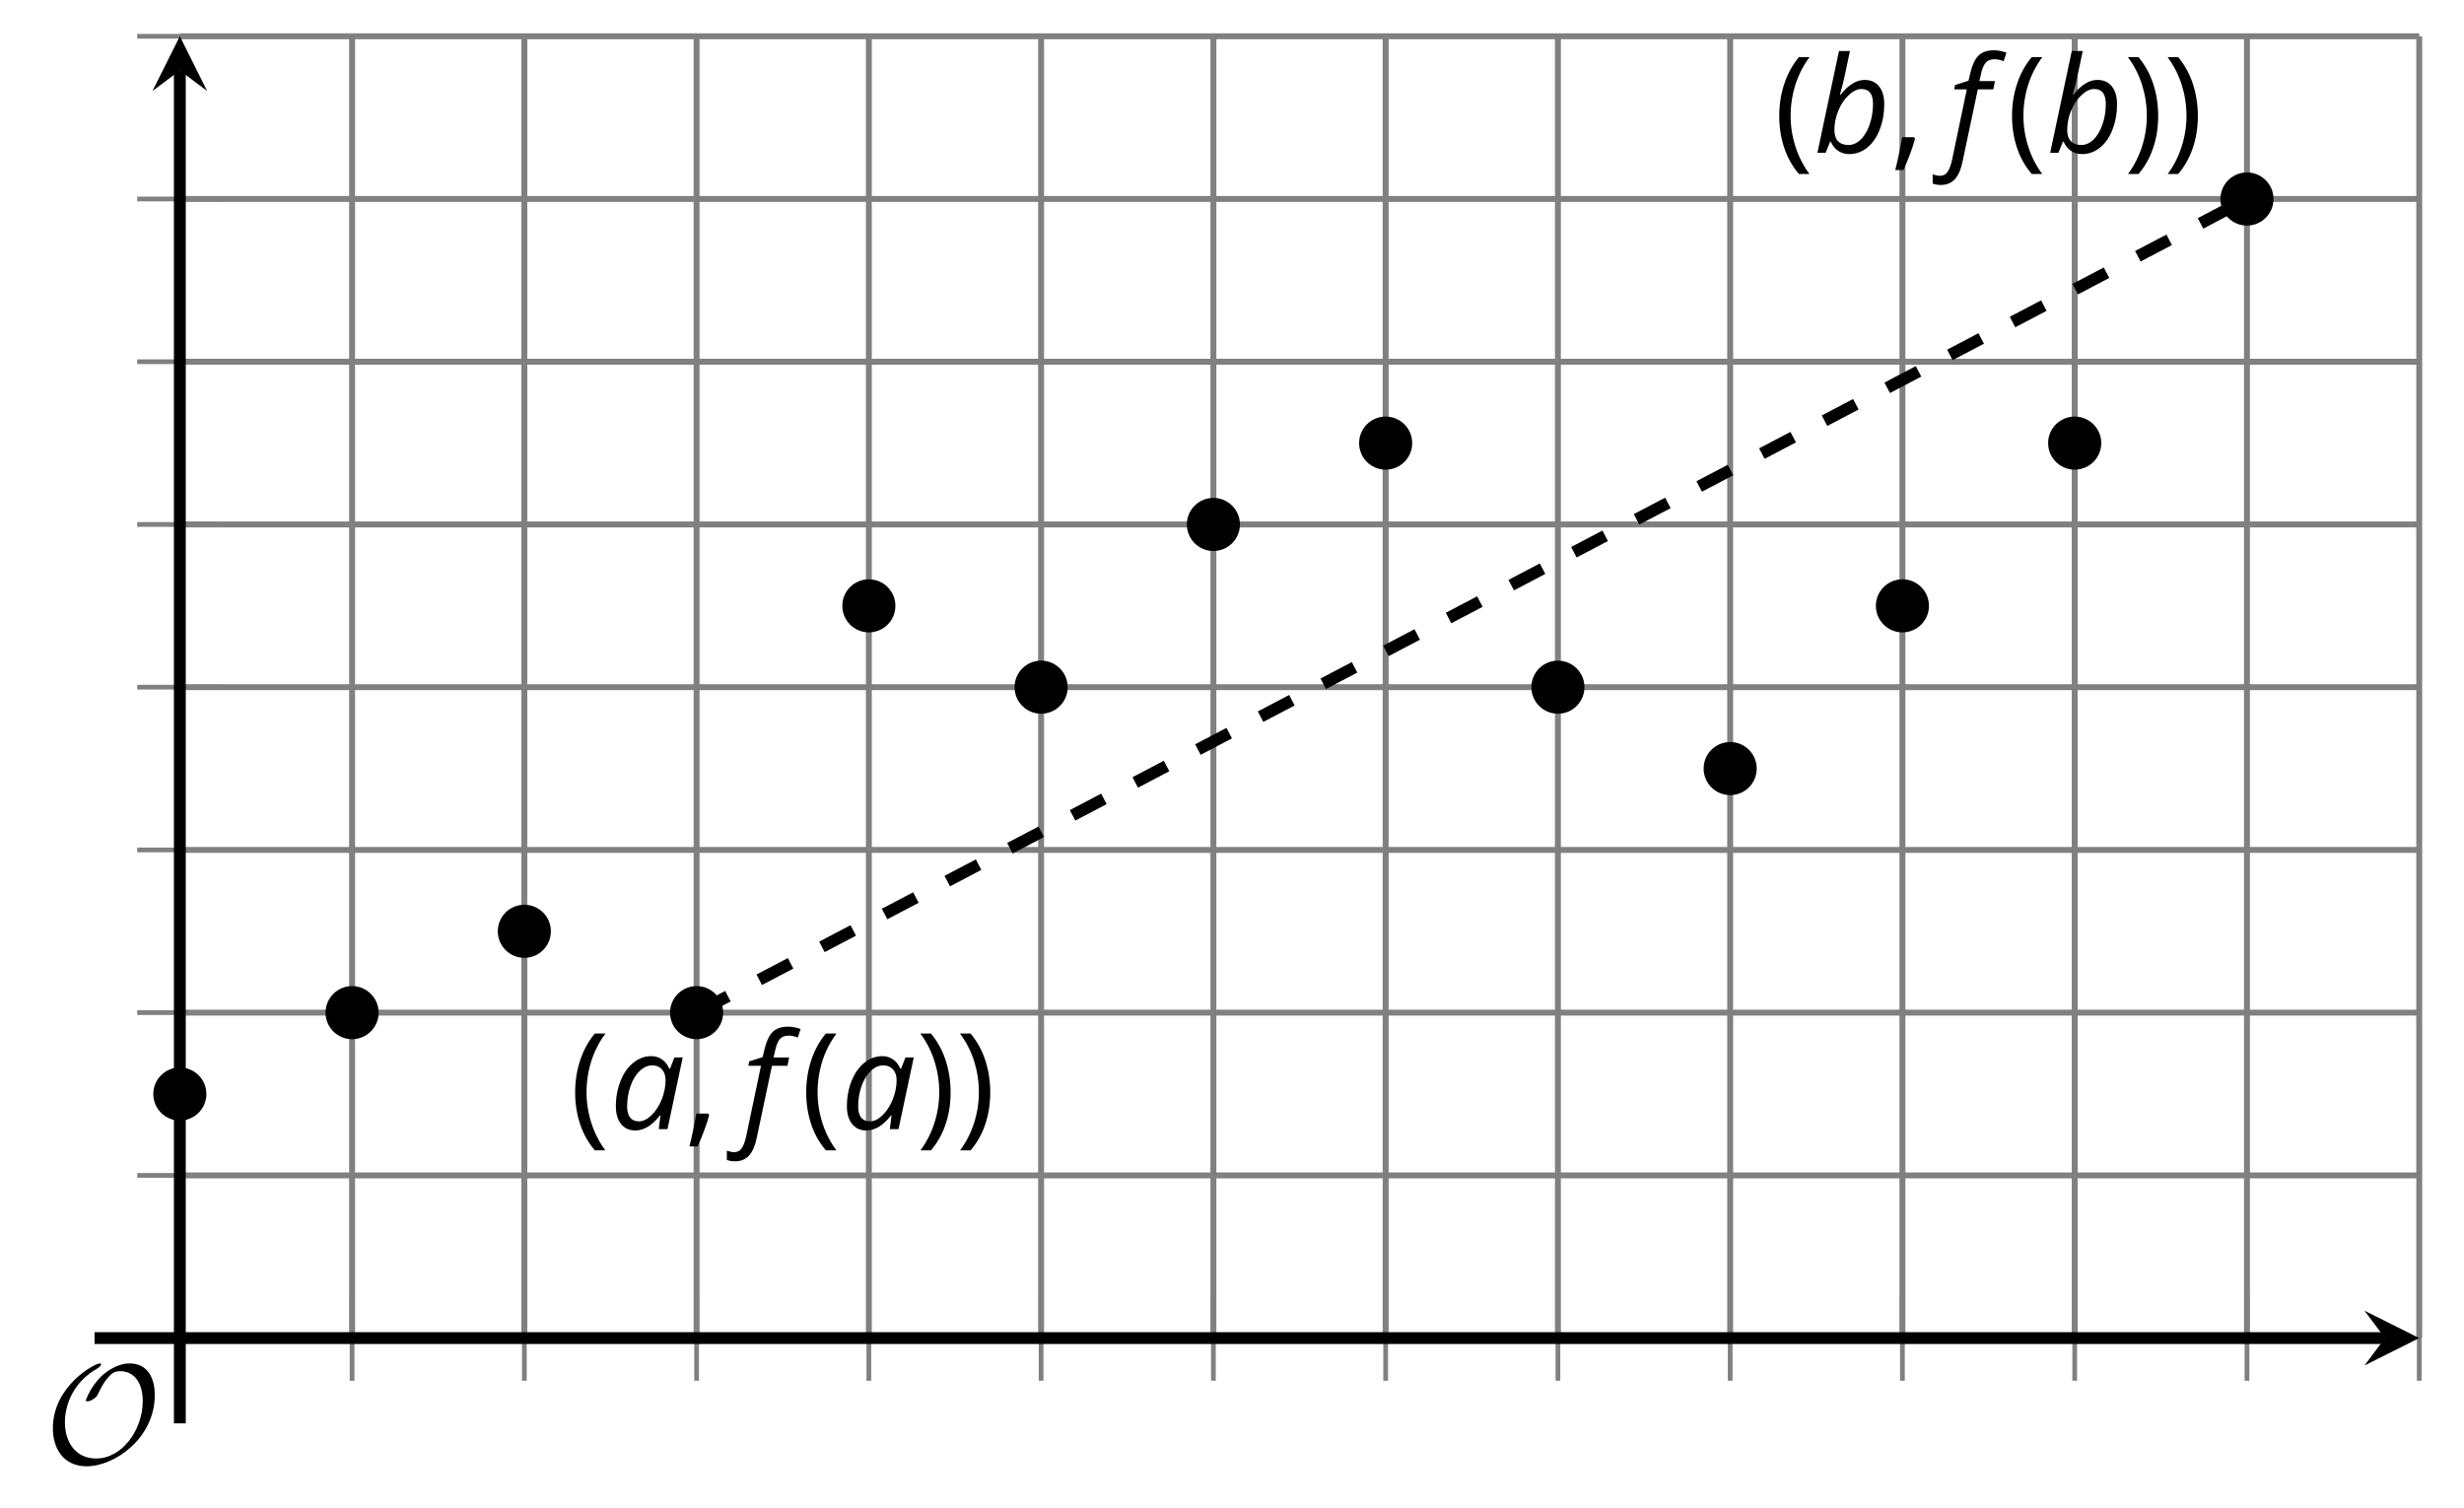 <?xml version='1.0' encoding='UTF-8'?>
<!-- This file was generated by dvisvgm 2.1.3 -->
<svg height='127.382pt' version='1.1' viewBox='-72 -72 208.142 127.382' width='208.142pt' xmlns='http://www.w3.org/2000/svg' xmlns:xlink='http://www.w3.org/1999/xlink'>
<defs>
<clipPath id='clip1'>
<path d='M-56.809 41.031H132.36V-68.934H-56.809Z'/>
</clipPath>
<path d='M0.453 -3.099C0.453 -2.138 0.597 -1.238 0.878 -0.403S1.575 1.166 2.116 1.79H3C2.486 1.094 2.094 0.326 1.823 -0.519S1.414 -2.227 1.414 -3.111C1.414 -4.011 1.547 -4.884 1.812 -5.735C2.083 -6.586 2.481 -7.365 3.011 -8.077H2.116C1.58 -7.436 1.166 -6.691 0.884 -5.84C0.597 -4.989 0.453 -4.077 0.453 -3.099Z' id='g9-8'/>
<path d='M2.895 -3.099C2.895 -4.066 2.751 -4.978 2.47 -5.834C2.188 -6.685 1.773 -7.431 1.232 -8.077H0.337C0.867 -7.365 1.265 -6.586 1.536 -5.735C1.801 -4.884 1.934 -4.011 1.934 -3.111C1.934 -2.227 1.796 -1.359 1.525 -0.519C1.254 0.326 0.862 1.099 0.348 1.79H1.232C1.768 1.171 2.182 0.442 2.464 -0.392C2.751 -1.227 2.895 -2.133 2.895 -3.099Z' id='g9-9'/>
<path d='M1.934 -1.315H0.928C0.878 -0.978 0.796 -0.525 0.674 0.039C0.558 0.602 0.448 1.077 0.348 1.459H1.039C1.232 1.039 1.42 0.586 1.602 0.099C1.785 -0.392 1.923 -0.818 2.017 -1.188L1.934 -1.315Z' id='g9-12'/>
<path d='M3.53 -6.166C2.983 -6.166 2.475 -5.978 2.017 -5.608S1.193 -4.724 0.934 -4.066S0.541 -2.702 0.541 -1.934C0.541 -1.298 0.685 -0.801 0.978 -0.436S1.669 0.11 2.182 0.11C2.912 0.11 3.608 -0.309 4.265 -1.155H4.309L4.166 0H4.901L6.188 -6.055H5.486L5.116 -5.105H5.055C4.906 -5.448 4.702 -5.713 4.436 -5.89C4.171 -6.077 3.867 -6.166 3.53 -6.166ZM2.481 -0.657C2.166 -0.657 1.923 -0.762 1.751 -0.972C1.58 -1.177 1.492 -1.492 1.492 -1.912C1.492 -2.514 1.586 -3.083 1.773 -3.624S2.221 -4.597 2.553 -4.912C2.878 -5.227 3.238 -5.387 3.619 -5.387C3.956 -5.387 4.227 -5.276 4.431 -5.05S4.74 -4.525 4.74 -4.144C4.74 -3.597 4.63 -3.05 4.409 -2.497C4.188 -1.956 3.901 -1.508 3.547 -1.171C3.193 -0.829 2.84 -0.657 2.481 -0.657Z' id='g4-65'/>
<path d='M3.011 0.11C3.58 0.11 4.088 -0.072 4.541 -0.442C4.989 -0.807 5.343 -1.315 5.591 -1.967C5.845 -2.624 5.972 -3.337 5.972 -4.105C5.972 -4.74 5.829 -5.243 5.536 -5.608S4.84 -6.155 4.32 -6.155C3.967 -6.155 3.624 -6.055 3.293 -5.845C2.956 -5.646 2.619 -5.326 2.276 -4.89H2.227C2.403 -5.525 2.541 -6.077 2.641 -6.553C2.746 -7.022 2.89 -7.707 3.077 -8.597H2.149L0.326 0H1.017L1.403 -0.939H1.459C1.597 -0.613 1.801 -0.359 2.066 -0.171C2.343 0.017 2.652 0.11 3.011 0.11ZM4.039 -5.387C4.696 -5.387 5.022 -4.967 5.022 -4.133C5.022 -3.514 4.928 -2.928 4.735 -2.376C4.541 -1.829 4.287 -1.403 3.978 -1.105C3.657 -0.807 3.32 -0.657 2.956 -0.657C2.569 -0.657 2.276 -0.762 2.066 -0.983C1.867 -1.193 1.762 -1.508 1.762 -1.912C1.762 -2.47 1.867 -3.011 2.088 -3.541C2.298 -4.072 2.591 -4.514 2.961 -4.862C3.326 -5.21 3.685 -5.387 4.039 -5.387Z' id='g4-66'/>
<path d='M-0.575 2.718C-0.088 2.718 0.304 2.558 0.602 2.238S1.122 1.409 1.265 0.713L2.547 -5.354H3.856L3.994 -6.055H2.68L2.818 -6.652C2.923 -7.127 3.061 -7.453 3.238 -7.635C3.403 -7.812 3.652 -7.901 3.972 -7.901C4.199 -7.901 4.448 -7.845 4.729 -7.74L4.967 -8.453C4.851 -8.503 4.685 -8.553 4.47 -8.597C4.254 -8.635 4.077 -8.657 3.928 -8.657C3.337 -8.657 2.895 -8.508 2.597 -8.199C2.293 -7.901 2.061 -7.376 1.89 -6.641L1.762 -6.088L0.624 -5.724L0.552 -5.354H1.619L0.365 0.624C0.271 1.05 0.149 1.376 0 1.602S-0.365 1.945 -0.646 1.945C-0.823 1.945 -1.028 1.906 -1.265 1.823V2.602C-1.061 2.68 -0.829 2.718 -0.575 2.718Z' id='g4-70'/>
<path d='M9.289 -5.762C9.289 -7.281 8.62 -8.428 7.161 -8.428C5.918 -8.428 4.866 -7.424 4.782 -7.352C3.826 -6.408 3.467 -5.332 3.467 -5.308C3.467 -5.236 3.527 -5.224 3.587 -5.224C3.814 -5.224 4.005 -5.344 4.184 -5.475C4.399 -5.631 4.411 -5.667 4.543 -5.942C4.651 -6.181 4.926 -6.767 5.368 -7.269C5.655 -7.592 5.894 -7.771 6.372 -7.771C7.532 -7.771 8.273 -6.814 8.273 -5.248C8.273 -2.809 6.539 -0.395 4.328 -0.395C2.63 -0.395 1.698 -1.745 1.698 -3.455C1.698 -5.081 2.534 -6.874 4.28 -7.902C4.399 -7.974 4.758 -8.189 4.758 -8.345C4.758 -8.428 4.663 -8.428 4.639 -8.428C4.22 -8.428 0.681 -6.528 0.681 -2.941C0.681 -1.267 1.554 0.263 3.539 0.263C5.87 0.263 9.289 -2.08 9.289 -5.762Z' id='g10-79'/>
</defs>
<g id='page1'>
<path d='M-42.258 41.031V-68.934M-27.707 41.031V-68.934M-13.156 41.031V-68.934M1.395 41.031V-68.934M15.945 41.031V-68.934M30.5 41.031V-68.934M45.051 41.031V-68.934M59.602 41.031V-68.934M74.153 41.031V-68.934M88.703 41.031V-68.934M103.258 41.031V-68.934M117.809 41.031V-68.934M132.36 41.031V-68.934' fill='none' stroke='#808080' stroke-linejoin='bevel' stroke-miterlimit='10.037' stroke-width='0.5'/>
<path d='M-56.809 27.285H132.36M-56.809 13.539H132.36M-56.809 -0.207H132.36M-56.809 -13.953H132.36M-56.809 -27.699H132.36M-56.809 -41.445H132.36M-56.809 -55.191H132.36M-56.809 -68.934H132.36' fill='none' stroke='#808080' stroke-linejoin='bevel' stroke-miterlimit='10.037' stroke-width='0.5'/>
<path d='M-42.258 44.633V37.43M-27.707 44.633V37.43M-13.156 44.633V37.43M1.395 44.633V37.43M15.945 44.633V37.43M30.5 44.633V37.43M45.051 44.633V37.43M59.602 44.633V37.43M74.153 44.633V37.43M88.703 44.633V37.43M103.258 44.633V37.43M117.809 44.633V37.43M132.36 44.633V37.43' fill='none' stroke='#808080' stroke-linejoin='bevel' stroke-miterlimit='10.037' stroke-width='0.4'/>
<path d='M-60.41 27.285H-53.211M-60.41 13.539H-53.211M-60.41 -0.207H-53.211M-60.41 -13.953H-53.211M-60.41 -27.699H-53.211M-60.41 -41.445H-53.211M-60.41 -55.191H-53.211M-60.41 -68.934H-53.211' fill='none' stroke='#808080' stroke-linejoin='bevel' stroke-miterlimit='10.037' stroke-width='0.4'/>
<path d='M-56.809 41.031H129.469' fill='none' stroke='#000000' stroke-linejoin='bevel' stroke-miterlimit='10.037' stroke-width='1'/>
<path d='M132.359 41.031L127.738 38.719L129.469 41.031L127.738 43.344'/>
<path d='M-56.809 41.031V-66.047' fill='none' stroke='#000000' stroke-linejoin='bevel' stroke-miterlimit='10.037' stroke-width='1'/>
<path d='M-56.809 -68.934L-59.121 -64.312L-56.809 -66.047L-54.5 -64.312'/>
<g transform='matrix(1 0 0 1 17.753 -3.302)'>
<use x='-41.62' xlink:href='#g9-8' y='26.682'/>
<use x='-38.27' xlink:href='#g4-65' y='26.682'/>
<use x='-31.864' xlink:href='#g9-12' y='26.682'/>
<use x='-27.089' xlink:href='#g4-70' y='26.682'/>
<use x='-22.103' xlink:href='#g9-8' y='26.682'/>
<use x='-18.753' xlink:href='#g4-65' y='26.682'/>
<use x='-12.347' xlink:href='#g9-9' y='26.682'/>
<use x='-8.997' xlink:href='#g9-9' y='26.682'/>
</g>
<g transform='matrix(1 0 0 1 119.466 -85.777)'>
<use x='-41.62' xlink:href='#g9-8' y='26.682'/>
<use x='-38.27' xlink:href='#g4-66' y='26.682'/>
<use x='-31.716' xlink:href='#g9-12' y='26.682'/>
<use x='-26.941' xlink:href='#g4-70' y='26.682'/>
<use x='-21.956' xlink:href='#g9-8' y='26.682'/>
<use x='-18.605' xlink:href='#g4-66' y='26.682'/>
<use x='-12.052' xlink:href='#g9-9' y='26.682'/>
<use x='-8.701' xlink:href='#g9-9' y='26.682'/>
</g>
<path clip-path='url(#clip1)' d='M-13.156 13.539L117.809 -55.191' fill='none' stroke='#000000' stroke-dasharray='2.989,2.989' stroke-linejoin='bevel' stroke-miterlimit='10.037' stroke-width='1'/>
<path d='M-54.816 20.414C-54.816 19.312 -55.711 18.422 -56.809 18.422C-57.91 18.422 -58.801 19.312 -58.801 20.414C-58.801 21.512 -57.91 22.406 -56.809 22.406C-55.711 22.406 -54.816 21.512 -54.816 20.414Z'/>
<path d='M-54.816 20.414C-54.816 19.312 -55.711 18.422 -56.809 18.422C-57.91 18.422 -58.801 19.312 -58.801 20.414C-58.801 21.512 -57.91 22.406 -56.809 22.406C-55.711 22.406 -54.816 21.512 -54.816 20.414Z' fill='none' stroke='#000000' stroke-linejoin='bevel' stroke-miterlimit='10.037' stroke-width='0.5'/>
<path d='M-40.266 13.539C-40.266 12.441 -41.16 11.547 -42.258 11.547C-43.359 11.547 -44.25 12.441 -44.25 13.539C-44.25 14.641 -43.359 15.531 -42.258 15.531C-41.16 15.531 -40.266 14.641 -40.266 13.539Z'/>
<path d='M-40.266 13.539C-40.266 12.441 -41.16 11.547 -42.258 11.547C-43.359 11.547 -44.25 12.441 -44.25 13.539C-44.25 14.641 -43.359 15.531 -42.258 15.531C-41.16 15.531 -40.266 14.641 -40.266 13.539Z' fill='none' stroke='#000000' stroke-linejoin='bevel' stroke-miterlimit='10.037' stroke-width='0.5'/>
<path d='M-25.715 6.668C-25.715 5.566 -26.605 4.676 -27.707 4.676C-28.809 4.676 -29.699 5.566 -29.699 6.668C-29.699 7.77 -28.809 8.66 -27.707 8.66C-26.605 8.66 -25.715 7.77 -25.715 6.668Z'/>
<path d='M-25.715 6.668C-25.715 5.566 -26.605 4.676 -27.707 4.676C-28.809 4.676 -29.699 5.566 -29.699 6.668C-29.699 7.77 -28.809 8.66 -27.707 8.66C-26.605 8.66 -25.715 7.77 -25.715 6.668Z' fill='none' stroke='#000000' stroke-linejoin='bevel' stroke-miterlimit='10.037' stroke-width='0.5'/>
<path d='M-11.164 13.539C-11.164 12.441 -12.055 11.547 -13.156 11.547C-14.258 11.547 -15.149 12.441 -15.149 13.539C-15.149 14.641 -14.258 15.531 -13.156 15.531C-12.055 15.531 -11.164 14.641 -11.164 13.539Z'/>
<path d='M-11.164 13.539C-11.164 12.441 -12.055 11.547 -13.156 11.547C-14.258 11.547 -15.149 12.441 -15.149 13.539C-15.149 14.641 -14.258 15.531 -13.156 15.531C-12.055 15.531 -11.164 14.641 -11.164 13.539Z' fill='none' stroke='#000000' stroke-linejoin='bevel' stroke-miterlimit='10.037' stroke-width='0.5'/>
<path d='M3.387 -20.824C3.387 -21.926 2.496 -22.816 1.395 -22.816C0.297 -22.816 -0.598 -21.926 -0.598 -20.824C-0.598 -19.723 0.297 -18.832 1.395 -18.832C2.496 -18.832 3.387 -19.723 3.387 -20.824Z'/>
<path d='M3.387 -20.824C3.387 -21.926 2.496 -22.816 1.395 -22.816C0.297 -22.816 -0.598 -21.926 -0.598 -20.824C-0.598 -19.723 0.297 -18.832 1.395 -18.832C2.496 -18.832 3.387 -19.723 3.387 -20.824Z' fill='none' stroke='#000000' stroke-linejoin='bevel' stroke-miterlimit='10.037' stroke-width='0.5'/>
<path d='M17.941 -13.953C17.941 -15.051 17.047 -15.945 15.945 -15.945C14.848 -15.945 13.953 -15.051 13.953 -13.953C13.953 -12.851 14.848 -11.961 15.945 -11.961C17.047 -11.961 17.941 -12.851 17.941 -13.953Z'/>
<path d='M17.941 -13.953C17.941 -15.051 17.047 -15.945 15.945 -15.945C14.848 -15.945 13.953 -15.051 13.953 -13.953C13.953 -12.851 14.848 -11.961 15.945 -11.961C17.047 -11.961 17.941 -12.851 17.941 -13.953Z' fill='none' stroke='#000000' stroke-linejoin='bevel' stroke-miterlimit='10.037' stroke-width='0.5'/>
<path d='M32.492 -27.699C32.492 -28.797 31.598 -29.691 30.5 -29.691C29.398 -29.691 28.508 -28.797 28.508 -27.699C28.508 -26.598 29.398 -25.707 30.5 -25.707C31.598 -25.707 32.492 -26.598 32.492 -27.699Z'/>
<path d='M32.492 -27.699C32.492 -28.797 31.598 -29.691 30.5 -29.691C29.398 -29.691 28.508 -28.797 28.508 -27.699C28.508 -26.598 29.398 -25.707 30.5 -25.707C31.598 -25.707 32.492 -26.598 32.492 -27.699Z' fill='none' stroke='#000000' stroke-linejoin='bevel' stroke-miterlimit='10.037' stroke-width='0.5'/>
<path d='M47.043 -34.57C47.043 -35.672 46.153 -36.562 45.051 -36.562C43.949 -36.562 43.059 -35.672 43.059 -34.57C43.059 -33.469 43.949 -32.578 45.051 -32.578C46.153 -32.578 47.043 -33.469 47.043 -34.57Z'/>
<path d='M47.043 -34.57C47.043 -35.672 46.153 -36.562 45.051 -36.562C43.949 -36.562 43.059 -35.672 43.059 -34.57C43.059 -33.469 43.949 -32.578 45.051 -32.578C46.153 -32.578 47.043 -33.469 47.043 -34.57Z' fill='none' stroke='#000000' stroke-linejoin='bevel' stroke-miterlimit='10.037' stroke-width='0.5'/>
<path d='M61.594 -13.953C61.594 -15.051 60.703 -15.945 59.602 -15.945C58.5 -15.945 57.61 -15.051 57.61 -13.953C57.61 -12.851 58.5 -11.961 59.602 -11.961C60.703 -11.961 61.594 -12.851 61.594 -13.953Z'/>
<path d='M61.594 -13.953C61.594 -15.051 60.703 -15.945 59.602 -15.945C58.5 -15.945 57.61 -15.051 57.61 -13.953C57.61 -12.851 58.5 -11.961 59.602 -11.961C60.703 -11.961 61.594 -12.851 61.594 -13.953Z' fill='none' stroke='#000000' stroke-linejoin='bevel' stroke-miterlimit='10.037' stroke-width='0.5'/>
<path d='M76.145 -7.078C76.145 -8.18 75.254 -9.07 74.153 -9.07C73.055 -9.07 72.16 -8.18 72.16 -7.078C72.16 -5.976 73.055 -5.086 74.153 -5.086C75.254 -5.086 76.145 -5.976 76.145 -7.078Z'/>
<path d='M76.145 -7.078C76.145 -8.18 75.254 -9.07 74.153 -9.07C73.055 -9.07 72.16 -8.18 72.16 -7.078C72.16 -5.976 73.055 -5.086 74.153 -5.086C75.254 -5.086 76.145 -5.976 76.145 -7.078Z' fill='none' stroke='#000000' stroke-linejoin='bevel' stroke-miterlimit='10.037' stroke-width='0.5'/>
<path d='M90.695 -20.824C90.695 -21.926 89.805 -22.816 88.703 -22.816C87.606 -22.816 86.711 -21.926 86.711 -20.824C86.711 -19.723 87.606 -18.832 88.703 -18.832C89.805 -18.832 90.695 -19.723 90.695 -20.824Z'/>
<path d='M90.695 -20.824C90.695 -21.926 89.805 -22.816 88.703 -22.816C87.606 -22.816 86.711 -21.926 86.711 -20.824C86.711 -19.723 87.606 -18.832 88.703 -18.832C89.805 -18.832 90.695 -19.723 90.695 -20.824Z' fill='none' stroke='#000000' stroke-linejoin='bevel' stroke-miterlimit='10.037' stroke-width='0.5'/>
<path d='M105.25 -34.57C105.25 -35.672 104.356 -36.562 103.258 -36.562C102.156 -36.562 101.262 -35.672 101.262 -34.57C101.262 -33.469 102.156 -32.578 103.258 -32.578C104.356 -32.578 105.25 -33.469 105.25 -34.57Z'/>
<path d='M105.25 -34.57C105.25 -35.672 104.356 -36.562 103.258 -36.562C102.156 -36.562 101.262 -35.672 101.262 -34.57C101.262 -33.469 102.156 -32.578 103.258 -32.578C104.356 -32.578 105.25 -33.469 105.25 -34.57Z' fill='none' stroke='#000000' stroke-linejoin='bevel' stroke-miterlimit='10.037' stroke-width='0.5'/>
<path d='M119.801 -55.191C119.801 -56.289 118.906 -57.184 117.809 -57.184C116.707 -57.184 115.817 -56.289 115.817 -55.191C115.817 -54.09 116.707 -53.195 117.809 -53.195C118.906 -53.195 119.801 -54.09 119.801 -55.191Z'/>
<path d='M119.801 -55.191C119.801 -56.289 118.906 -57.184 117.809 -57.184C116.707 -57.184 115.817 -56.289 115.817 -55.191C115.817 -54.09 116.707 -53.195 117.809 -53.195C118.906 -53.195 119.801 -54.09 119.801 -55.191Z' fill='none' stroke='#000000' stroke-linejoin='bevel' stroke-miterlimit='10.037' stroke-width='0.5'/>
<g transform='matrix(1 0 0 1 -26.595 24.915)'>
<use x='-41.62' xlink:href='#g10-79' y='26.682'/>
</g>
<path d='M-56.809 48.234V41.031' fill='none' stroke='#000000' stroke-linejoin='bevel' stroke-miterlimit='10.037' stroke-width='1'/>
<path d='M-64.012 41.031H-56.809' fill='none' stroke='#000000' stroke-linejoin='bevel' stroke-miterlimit='10.037' stroke-width='1'/>
</g>
</svg>